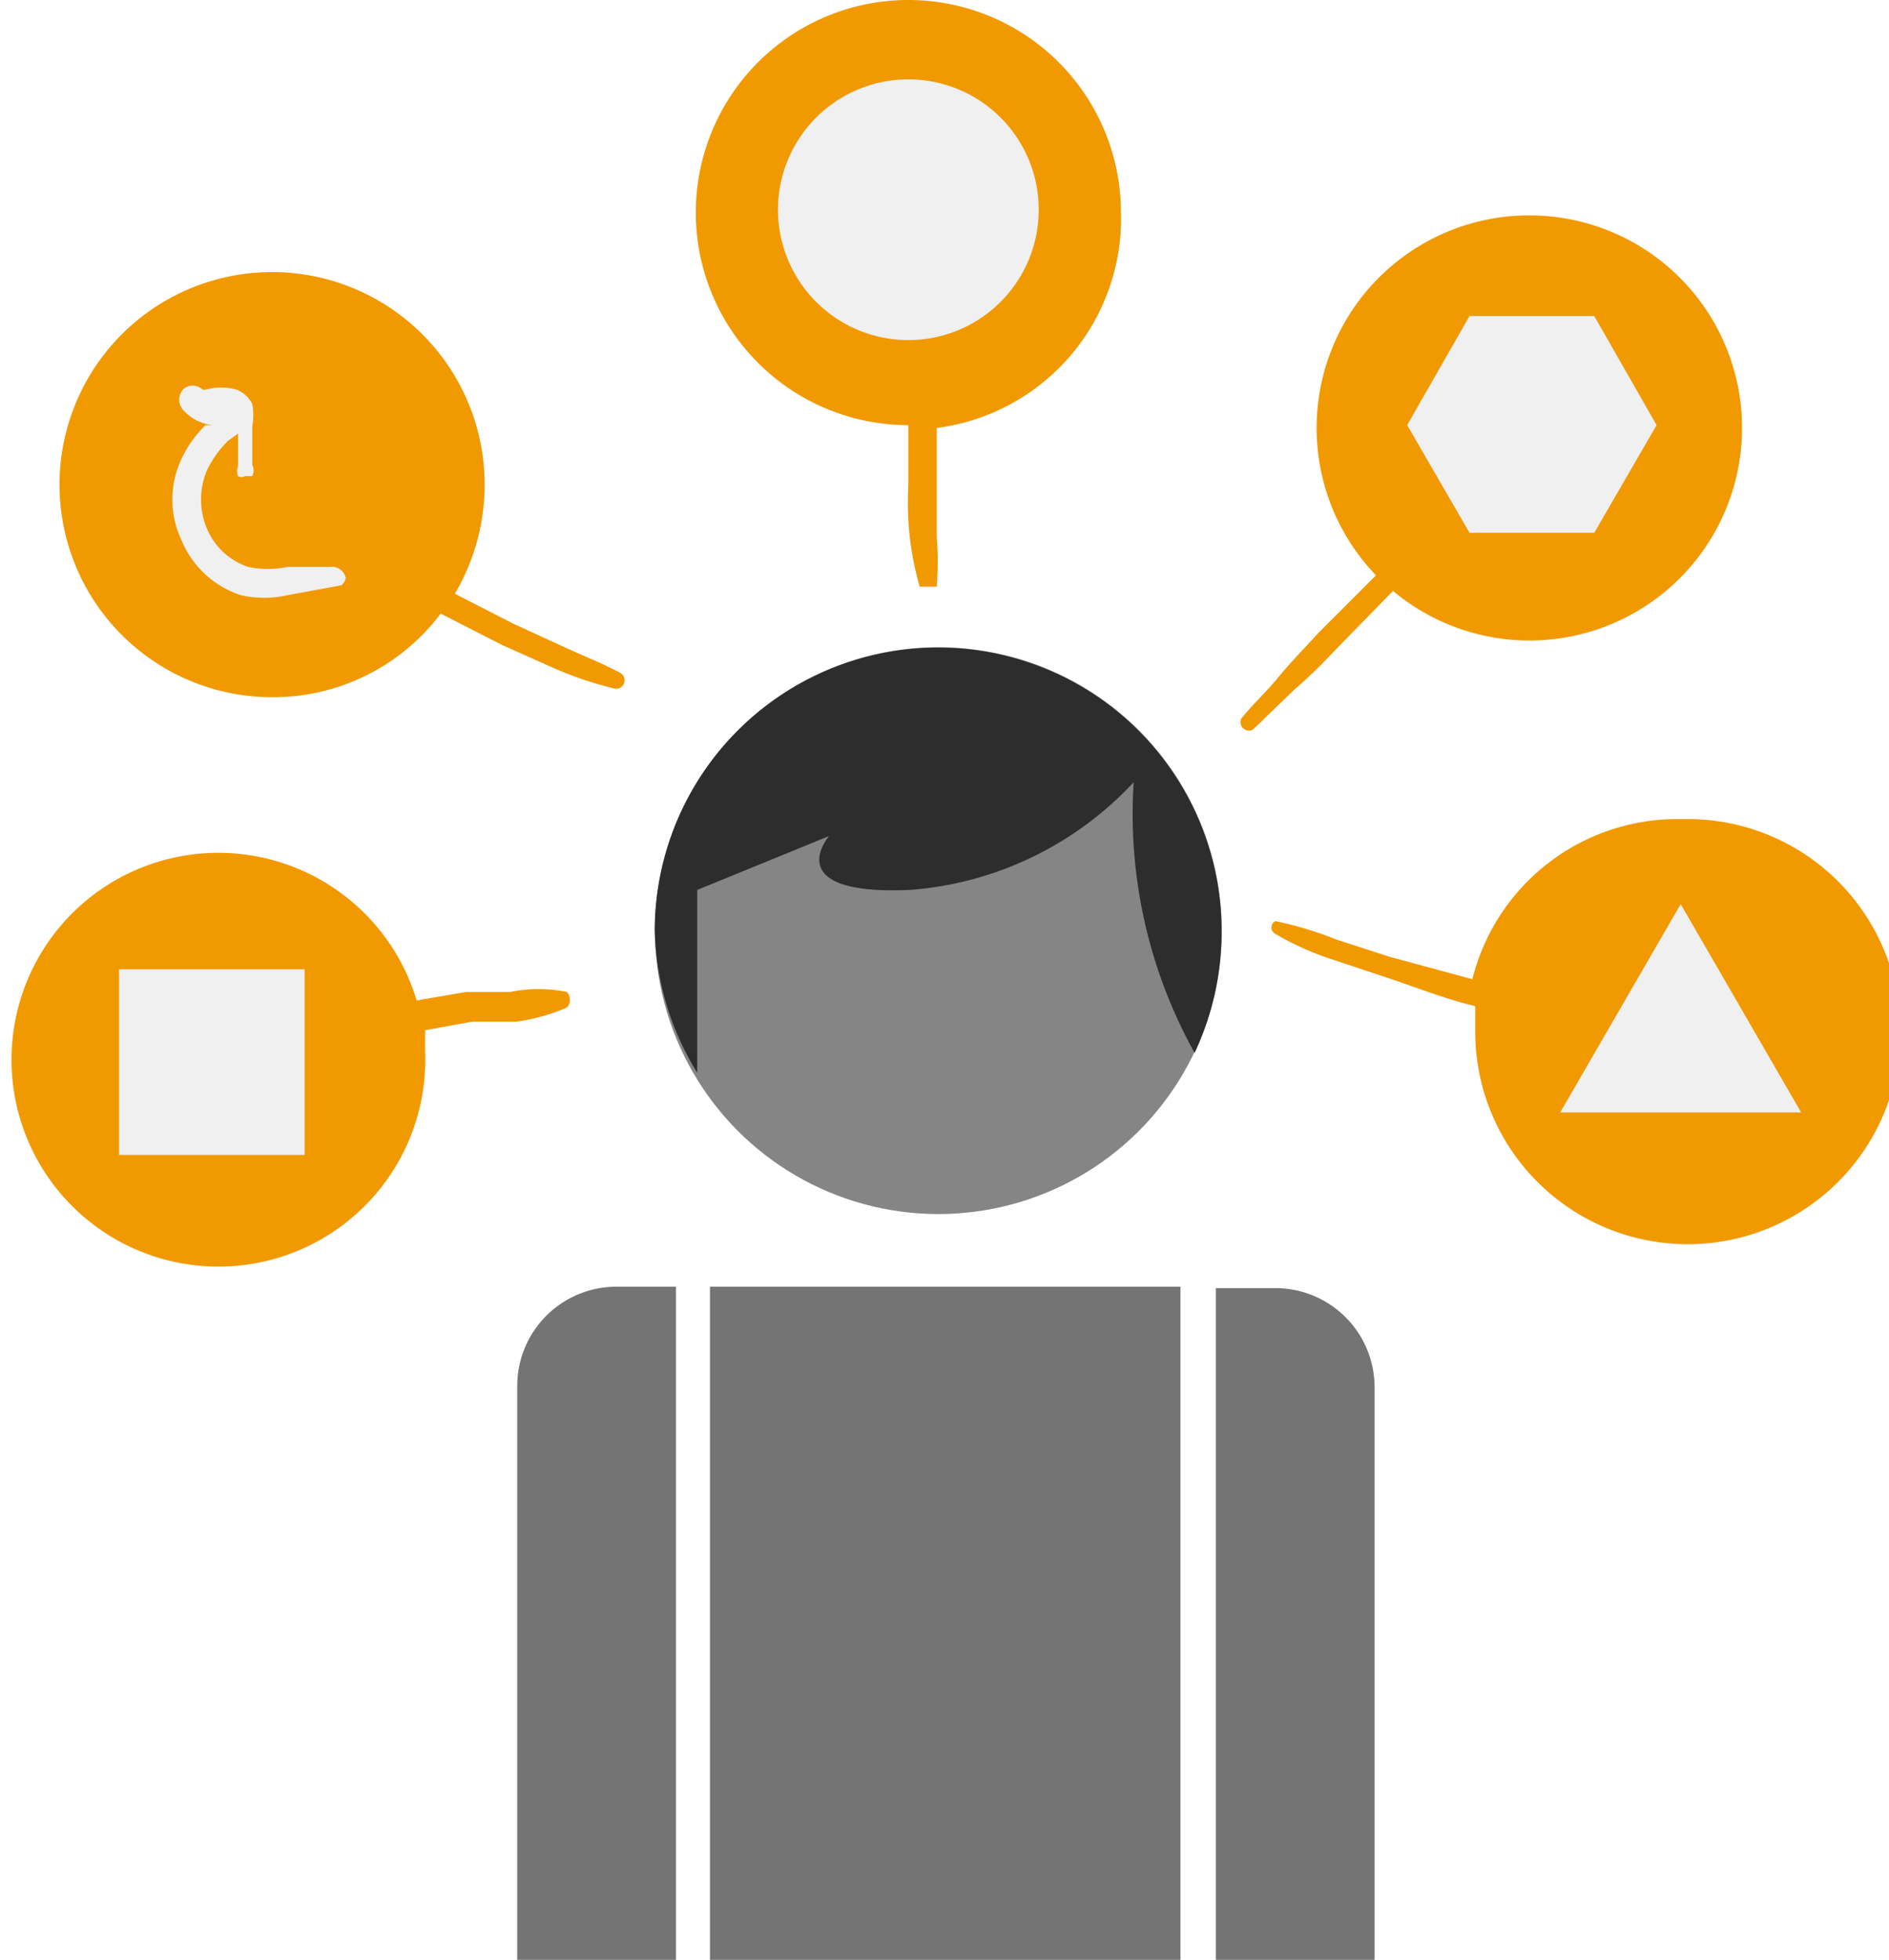 <svg xmlns="http://www.w3.org/2000/svg" viewBox="0 0 13.33 13.83"><defs><style>.cls-1{fill:#f19900;}.cls-2{fill:#f0f0f0;}.cls-3{fill:#858585;}.cls-4{fill:#2d2d2d;}.cls-5{fill:#747474;}</style></defs><g id="Layer_2" data-name="Layer 2"><g id="Information"><path class="cls-1" d="M7.91,1.49A1.5,1.5,0,1,0,6.41,3h0c0,.15,0,.29,0,.43a2.13,2.13,0,0,0,.08.71s.12,0,.12,0a2.11,2.11,0,0,0,0-.35c0-.11,0-.22,0-.33s0-.29,0-.44A1.49,1.49,0,0,0,7.91,1.49Z"/><path class="cls-2" d="M7.33,1.47A.92.92,0,1,1,6.41.56.92.92,0,0,1,7.33,1.47Z"/><path class="cls-1" d="M10.78,1.52A1.5,1.5,0,0,0,9.71,4.06l-.41.41c-.09.1-.19.2-.28.31s-.18.19-.26.29a.06.06,0,0,0,.08.08l.29-.28a3.57,3.57,0,0,0,.28-.27l.42-.43a1.5,1.5,0,1,0,.95-2.65Z"/><polygon class="cls-2" points="11.25 2.23 10.37 2.23 9.93 3 10.37 3.76 11.25 3.76 11.69 3 11.25 2.23"/><path class="cls-1" d="M11.84,5.78a1.49,1.49,0,0,0-1.45,1.13L9.8,6.75l-.37-.12A2.54,2.54,0,0,0,9,6.5a.05.05,0,0,0,0,.09,2,2,0,0,0,.4.18l.39.13c.21.07.41.15.62.2,0,.06,0,.12,0,.18a1.5,1.5,0,1,0,1.5-1.5Z"/><polygon class="cls-2" points="11.86 6.38 11.01 7.85 12.71 7.85 11.86 6.38"/><path class="cls-1" d="M4.38,4.75c-.13-.07-.26-.12-.39-.18L3.62,4.4l-.41-.21a1.52,1.52,0,0,0,.21-.76,1.5,1.5,0,1,0-1.5,1.49,1.48,1.48,0,0,0,1.19-.59l.43.22.38.17a2.59,2.59,0,0,0,.42.14A.06.06,0,0,0,4.38,4.75Z"/><path class="cls-2" d="M2.44,4.08A.1.1,0,0,0,2.33,4l-.3,0a.66.66,0,0,1-.28,0,.48.48,0,0,1-.29-.27.53.53,0,0,1,0-.41.74.74,0,0,1,.15-.21l.07-.05v.23a.09.09,0,0,0,0,.07.05.05,0,0,0,.05,0s.05,0,.05,0a.09.09,0,0,0,0-.08V3.18c0-.05,0-.11,0-.17a.44.44,0,0,0,0-.16.21.21,0,0,0-.11-.1.41.41,0,0,0-.22,0H1.43a.1.1,0,0,0-.14,0,.11.11,0,0,0,0,.14A.32.32,0,0,0,1.5,3h.08L1.45,3a.81.81,0,0,0-.17.24.67.67,0,0,0,0,.57.68.68,0,0,0,.42.39.74.74,0,0,0,.33,0l.38-.07A.1.1,0,0,0,2.44,4.08Z"/><path class="cls-1" d="M4,7A1,1,0,0,0,3.6,7L3.29,7l-.35.06A1.46,1.46,0,1,0,3,7.42s0-.1,0-.15l.33-.06.31,0A1.35,1.35,0,0,0,4,7.11.08.08,0,0,0,4,7Z"/><rect class="cls-2" x="0.84" y="6.84" width="1.31" height="1.31"/><circle class="cls-3" cx="6.62" cy="6.57" r="2" transform="translate(-1.3 11.49) rotate(-76.64)"/><path class="cls-4" d="M8.43,7.43a2,2,0,0,0,.19-.86,2,2,0,1,0-4,0,2,2,0,0,0,.3,1V6.28l.93-.38s-.36.42.57.38A2.4,2.4,0,0,0,8,5.52,3.47,3.47,0,0,0,8.43,7.43Z"/><rect class="cls-5" x="5.01" y="9.08" width="3.32" height="4.75"/><path class="cls-5" d="M4.35,9.08h.42a0,0,0,0,1,0,0v4.75a0,0,0,0,1,0,0H3.65a0,0,0,0,1,0,0V9.78A.7.7,0,0,1,4.35,9.08Z"/><path class="cls-5" d="M8.58,9.08H9.7a0,0,0,0,1,0,0v4.75a0,0,0,0,1,0,0H9.28a.7.7,0,0,1-.7-.7V9.08A0,0,0,0,1,8.58,9.08Z" transform="translate(18.28 22.92) rotate(180)"/></g></g></svg>